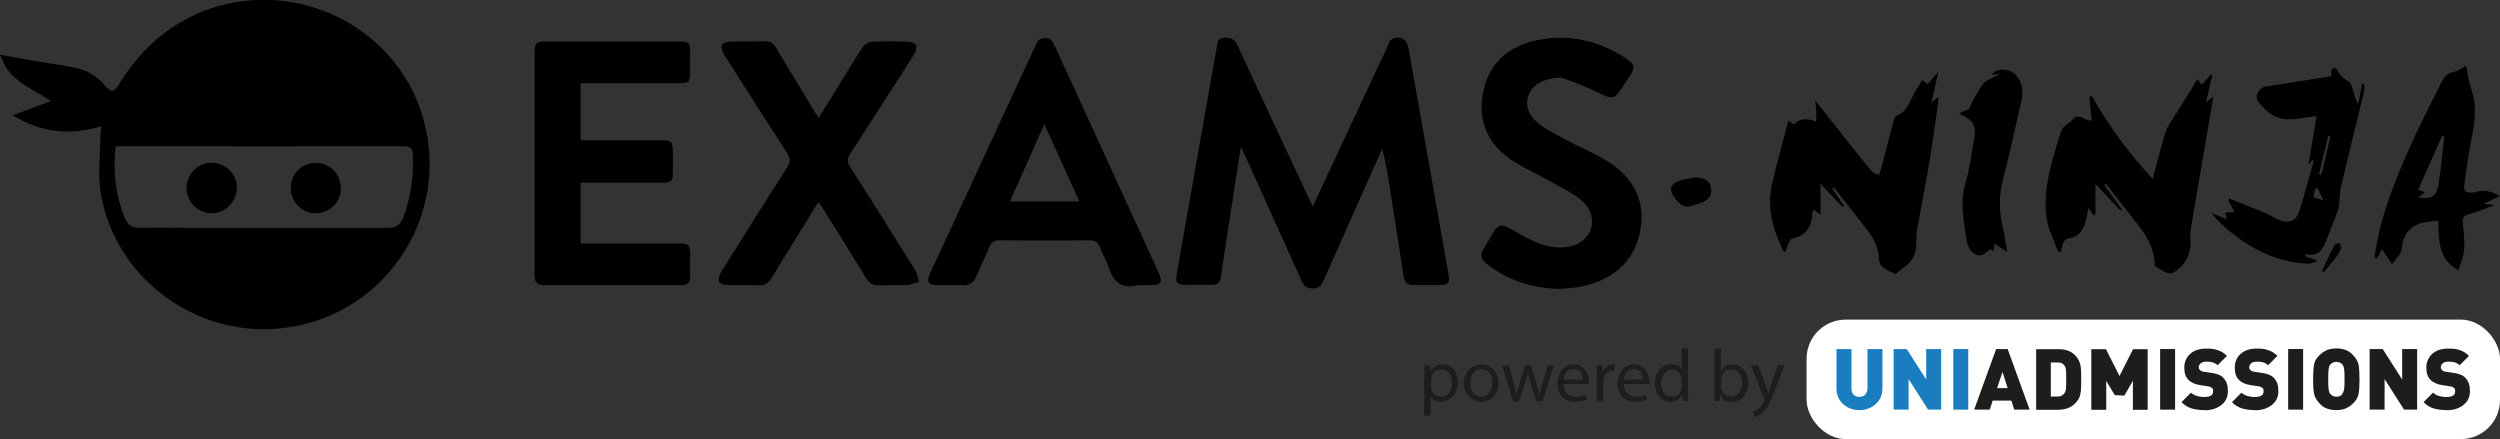 <?xml version="1.0" encoding="UTF-8"?>
<svg id="Layer_1" xmlns="http://www.w3.org/2000/svg" version="1.1" viewBox="0 0 1605.1 281.9">
  <rect x="0" y="0" width="1605.1" height="281.9" fill="#333333" stroke="none"/>
  <!-- Generator: Adobe Illustrator 29.3.1, SVG Export Plug-In . SVG Version: 2.1.0 Build 151)  -->
  <defs>
    <style>
      .st0 {
        fill: #1d1d1b;
      }

      .st1 {
        fill: #fff;
      }

      .st2 {
        fill: #1a7dbf;
      }
    </style>
  </defs>
  <g>
    <path d="M65.2,81.1c-20.1,5.8-38.8,4.3-57-7.1,8.4-3.1,16.1-6,24.5-9.1-10.5-7.3-22.6-11.3-29.2-22.3-1.3-2.1-2.1-4.4-3.5-7.5,8,1.4,15.2,2.8,22.3,4,8.5,1.5,17.1,2.6,25.6,4.3,7.7,1.6,14.3,5.3,19.4,11.4,4.1,4.8,5.7,4.7,9.2-.9,9.2-14.9,20.7-27.6,35.5-37.2,60.2-38.7,142-7.5,160.2,61.1,17,64.2-27.8,127.6-94,133.2-54.2,4.6-104.6-33.6-113.5-87-2-12.2-.3-25.1-.2-37.6,0-1.6.4-3.2.7-5.4ZM74.3,94c-2,16.2,0,31,5.5,45.4,1.9,5,4.9,7,10.1,6.9,10-.2,20,0,30,0,42.9,0,85.9,0,128.8,0,5.2,0,8.3-1.7,10.2-6.7,4.9-12.9,6.8-26.2,6.2-40-.2-4.5-1.9-5.7-6.3-5.7-59.6.1-119.2,0-178.8,0h-5.7Z"/>
    <path d="M842.9,132.5c14-30,27.5-58.9,40.9-87.7,2.5-5.4,5.4-10.7,7.5-16.3,1.8-4.8,5.5-4.8,8.9-3.8,1.8.5,3.6,3.5,4,5.7,8.8,48.8,17.3,97.7,25.9,146.5.8,4.6-.4,6-5.2,6.1-5.7,0-11.3-.1-17,0-4.1.2-6.1-1.5-6.7-5.5-2.8-18.4-5.7-36.7-8.6-55.1-1.4-8.8-2.8-17.6-5.1-26.8-1,2-1.9,4-2.8,6-11.5,25.9-23.1,51.8-34.6,77.7-1.5,3.3-2.6,5.9-7.3,5.9-4.9,0-6.2-2.7-7.7-6.2-11.8-26.2-23.6-52.3-35.4-78.5-.7-1.6-1.6-3.2-3-6.3-1.5,9.5-2.8,17.6-4,25.7-3,19.2-6,38.4-8.8,57.6-.6,3.9-2.2,5.5-6.1,5.4-5.7-.2-11.3,0-17,0-5,0-6.2-1.5-5.4-6.4,5.9-33.7,11.9-67.3,17.8-101,2.6-14.9,5.2-29.7,7.9-44.6.5-2.7,0-6.3,4.5-6.6,4.2-.3,7,.5,9,4.9,15,32.7,30.4,65.3,45.6,97.9.7,1.4,1.4,2.9,2.6,5.3Z"/>
    <path d="M372.8,117.2v39.1h5.5c19.3,0,38.6,0,58,0,5.8,0,6.7.9,6.8,6.6,0,4.8,0,9.6,0,14.5,0,3.8-1.6,5.8-5.7,5.7-29.5,0-58.9,0-88.4,0-3.8,0-5.5-1.8-5.8-5.3,0-1,0-2,0-3,0-46.5,0-93.1,0-139.6,0-7.8.8-8.6,8.5-8.6,28.1,0,56.3,0,84.4,0,6.1,0,7,.9,7,6.9,0,4.3,0,8.6,0,13,0,6.1-.9,6.9-7,6.9-19.2,0-38.3,0-57.5,0h-5.8v36.7c1.9,0,3.6,0,5.4,0,15.5,0,31,0,46.5,0,6.4,0,7.3.9,7.3,7.2,0,4.3,0,8.6,0,13,0,6-1,7-7,7-16.2,0-32.3,0-48.5,0-1.1,0-2.3,0-3.9,0Z"/>
    <path d="M525.5,75.9c3.3-5.3,6.4-10.2,9.4-15.1,6.3-10.2,12.4-20.5,18.9-30.5,1.2-1.8,4.1-3.4,6.3-3.5,7.5-.4,15-.3,22.5,0,1.9,0,4.7.8,5.5,2.1.7,1.3-.1,4.2-1.1,5.8-13.6,21.4-27.3,42.8-41.2,64.1-2,3.1-1.9,5.3,0,8.3,14.1,22.1,28.1,44.3,41.9,66.6,1.3,2.1,1.5,4.8,2.3,7.2-2.5.7-5,2-7.6,2.1-5.8.3-11.7-.1-17.5.2-4.1.2-6.7-1.1-8.9-4.8-9.3-15.3-18.9-30.5-28.4-45.7-.5-.8-1.1-1.6-2.1-2.8-1.2,1.8-2.2,3.2-3.1,4.7-9,14.5-18,29.1-26.9,43.7-2.1,3.5-4.6,5.1-8.8,4.9-6.3-.4-12.7,0-19-.2-2.1,0-5.2-.7-6-2.1-.8-1.4.2-4.4,1.3-6.2,14-22.6,28.2-45.1,42.5-67.5,2.1-3.3,2.1-5.5,0-8.8-13.6-20.9-27-41.9-40.3-62.9-1.2-1.9-2.4-5.1-1.6-6.7.7-1.5,4.1-2.1,6.4-2.1,7-.3,14,0,21-.2,3.5-.1,5.5,1.2,7.2,4.1,8,13.4,16.1,26.7,24.2,40.1.9,1.5,1.9,3.1,3.3,5.2Z"/>
    <path d="M730.7,183c-10.8,2.9-16.1-2.4-19.2-12.1-1.3-4.2-3.9-8.1-5.4-12.3-1.2-3.4-3.3-4.3-6.7-4.3-19.1.2-38.3.2-57.4,0-3.5,0-5.4.9-6.8,4.3-2.6,6.4-5.8,12.7-8.5,19.1-1.7,3.8-4.3,5.5-8.6,5.4-5.3-.2-10.7,0-16,0-6.2,0-7.5-2-4.9-7.7,15.5-33.6,31.1-67.1,46.6-100.7,6.9-14.9,13.8-29.8,20.7-44.7,1.3-2.9,2.3-5.6,6.6-5.6,4,0,4.9,2.6,6.2,5.3,22.2,48.4,44.4,96.8,66.5,145.2,2.9,6.2,1.6,8.1-5.2,8.2-2.7,0-5.3,0-8,0ZM648.4,129.3h44.6c-7.5-16.4-14.8-32.5-22.5-49.5-7.6,17.1-14.7,33-22.1,49.5Z"/>
    <path d="M1001.2,185.5c-17.2-.5-32.8-5.2-46.4-15.9-4-3.1-5-6.2-1.9-10.5,2.3-3.3,4-6.9,6.1-10.3,2.7-4.5,5.2-4.9,9.9-2.4,7.1,3.9,14.1,8.3,21.8,10.8,5.5,1.8,12.4,2.3,18,.9,14-3.5,18.1-19,7.5-28.7-6.3-5.8-14.7-9.3-22.3-13.7-8.5-4.9-17.7-8.7-25.5-14.4-14.7-11-20-26.3-15.7-44.1,4.3-18.2,17.2-28,34.8-31.5,20.6-4.1,39.6.6,57,12.1,5,3.3,5.4,5.7,2.1,10.7-2.3,3.5-4.5,7-6.9,10.4-3.1,4.3-5.3,4.4-10.2,2.1-8.4-3.9-16.8-7.8-25.6-10.6-3.4-1.1-8-.2-11.6,1-12.3,4-15.9,17.1-6.6,26,5.4,5.1,12.5,8.5,19.2,12.1,9.6,5.3,20,9.2,29,15.2,16.3,11,23.4,26.8,18.6,46.2-4.7,19.1-18.7,29.1-37.3,33.1-4.5,1-9.2,1-13.8,1.5Z"/>
    <path d="M1343,77.7c-.6-5.6-1-10.5-1.5-15.3.5-.3,1-.6,1.5-.8,10.8,19.2,23.8,36.7,39.1,53.3,2.9-10.6,5.3-20.6,8.4-30.4,1.1-3.6,3.7-6.8,5.7-10.1,3.5-5.6,7.1-11.2,10.6-16.8,1.3-2.1,2.5-4.3,4-6.8,1,1.2,1.8,2.3,2.8,3.6,2.1-2.3,4-4.4,6-6.6.3.1.5.2.8.3-1.3,5.6-2.6,11.3-4.1,17.7,1.8-1.5,3-2.5,4.8-3.9-1.8,10.7-3.5,20.6-5.2,30.4-3.1,18.2-6.3,36.3-9.3,54.5-.5,2.8-.4,5.6-.2,8.5.4,8.2-4.5,16.8-11.9,20-1.1.5-2.8,0-4-.5-2.3-1-4.5-2.5-7-3.9,0-9-3.7-17.1-9.2-24.4-7.3-9.6-14.8-19-22.2-28.5-.4.3-.8.6-1.1.8,3.8,5.2,7.5,10.4,11.3,15.6-.3.3-.6.5-.9.8-5.1-5.4-10.1-10.8-16-17.1v19.6c-.4.2-.8.4-1.2.7-.9-1.3-1.8-2.6-3.3-4.9-.6,2.9-1,4.7-1.4,6.5-1.2,6.9-4.2,12.2-12,13.2-1.1.1-2.3,1.5-2.8,2.7-.8,1.8-.9,3.8-1.4,5.9-1-.3-2-.3-2.1-.7-2.6-7.1-6.2-14.1-7.2-21.4-1.1-7.7-.7-16,.8-23.8,2-10.9,5.2-21.6,8.7-32.1.9-2.8,5-4.5,7.2-7.1,3.2-3.9,5.9-.8,8.9.1.9.3,1.9.4,3.6.8Z"/>
    <path d="M1165.5,64.6c12,15.2,23.9,30.3,36,45.2.9,1.2,2.8,1.6,4.8,2.6.7-2,1.4-3.6,1.8-5.3,2.5-9.6,4.9-19.3,7.5-28.9.4-1.4,1-3.4,2-3.8,7.8-3,8.8-11,12.8-16.8,1.3-1.9,2.3-4,3.6-6.3,1.3.9,2.4,1.8,3.7,2.7,2-2.3,4-4.6,6.8-7.9-1.6,7.2-2.9,13-4.4,19.7,1.7-1.4,2.7-2.3,4.3-3.7,0,1.7.1,2.8,0,3.9-1.9,13.1-3.7,26.2-5.9,39.3-2.3,13.9-5.1,27.7-7.6,41.6-.6,3.4-.5,6.9-.6,10.4-.2,6.1-2.7,10.8-7.8,14.2-1.9,1.2-3.5,2.9-5.5,4.5-2.5-1.3-5.3-2.4-7.7-4.1-1.4-1-2.7-3-2.8-4.6-.2-7.1-2.8-13.3-7-18.8-7.3-9.4-14.7-18.8-22-28.2-.4.3-.8.5-1.2.8,2.6,3.7,5.1,7.5,7.7,11.2-.3.2-.7.5-1,.7-4.4-4.7-8.9-9.4-14.2-15.1v19.9c-1.9-1.4-3.1-2.2-4.4-3.2-.4.8-.8,1.4-.8,2-.2,8.7-3.8,14.6-12.9,16.5-1,.2-2,2-2.5,3.2-.8,1.7-1.2,3.6-1.7,5.4-1-.3-1.4-.3-1.5-.5-6.7-13.8-10.8-28.1-7.2-43.5,3.1-13.2,6.8-26.2,10.4-40.2,2,1.4,2.8,1.9,3.6,2.4q4.8-5.6,14.3-1.8c0-2.5.1-4.8,0-7.1-.1-2.3-.5-4.5-.7-6.4Z"/>
    <path d="M1484.4,102.8c-.5.8-1,1.6-1.5,2.4-.2,0-.4-.1-.7-.2,1.7-10,3.4-19.9,5.2-30.5-6.5.8-12.4,2-18.2,2.1-3.5,0-7.5-1.1-10.5-2.9-3.4-2.1-6.2-5.3-8.8-8.4-2.6-3.1.3-9,4.6-9.7,13-2.1,25.9-4.1,38.9-6.1,1.1-.2,2.2-.4,3.7-.7-.2-1.1-.6-2.1-.4-2.9.2-.8.8-1.9,1.5-2.1.7-.2,2.2.4,2.4.9,1.4,3.8,4.3,5.7,7.5,7.9,1.8,1.3,2.3,4.6,3.1,7,.7,2.3,1.2,4.7,2.9,7,.8-4.3,1.7-8.5,2.5-12.8.4,0,.9.1,1.3.2,0,1.5.3,3.1,0,4.5-5,20.6-10.1,41.2-15,61.8-.6,2.7-.6,5.5-.9,8.3-.2,2.1-.2,4.3-.9,6.3-2.1,5.9-4.6,11.7-6.8,17.6-2.4,6.4-4.7,12.9-14.4,10.7.1.5.3,1.1.4,1.6,2.2.7,4.3,1.4,6.5,2,.1.4.2.8.4,1.2-1.8.5-3.7,1.4-5.5,1.3-19.6-.9-36.2-9.2-51-21.5-3.9-3.2-7.5-6.8-10.7-10.9,3,1.2,6,2.4,9.8,3.9-.5-1.9-.8-3-1.2-4.3,2-.2,3.8-.3,6-.5-1.4-2.6-2.7-4.9-3.9-7.2.2-.4.4-.9.6-1.3,7.7,3.1,15.5,6.1,23.2,9.3,3.2,1.3,6.1,3.3,9.4,4.6,5.4,2.2,10.4.3,12.1-5.2,3.5-10.8,6.4-21.9,9.5-32.8-.3-.2-.7-.4-1-.6ZM1488.8,111.8l1.7.4c1.9-8.2,3.8-16.4,5.7-24.6l-1.4-.3c-2,8.2-3.9,16.4-5.9,24.6ZM1491.6,128.4c-1.5-3-2.5-5.3-3.6-7.6-.5.1-1,.3-1.5.4-.5,2.1-.9,4.2-1.2,5.5,2,.5,3.3.9,6.3,1.7Z"/>
    <path d="M1605.1,125.8c-3.4,1.6-6.4,3.1-10.3,5,2.5.3,3.9.6,6.9,1-6.5,2.3-11.7,4.3-17,5.9-2.7.8-3.7,2.2-3.5,5,.5,5.8,1.3,11.6.9,17.4-.3,4.4-2.3,8.6-3.7,13.5-13.8-7.8-12.3-20.4-13-32-1.4.2-2.4.5-3.3.5-11.5.5-19,5.1-20.1,17.8-.3,3.1-3.7,6-6.2,9.8-2.5-3.8-4.1-6.1-6.5-9.7-1.2,2.3-2.2,4.1-3.2,6-.5-.3-1.1-.6-1.6-.9.3-1.6.5-3.3.8-4.9,4.3-25.8,14.5-49.6,25.3-73.1,5.4-11.7,11.5-23.2,17.2-34.8,1.6-3.3,3.8-5.4,7.8-6.2,2.9-.6,5.5-2.7,7.8-3.9,1,4.8,1.4,10.1,3.2,14.9,4.4,12.3,1.8,24.2-.6,36.3-1.6,8.3-2.5,16.7-3.8,25.1-.7,4.2,1.1,5.5,4.9,5.1.7,0,1.4,0,2-.2,5.6-2,10.7-.5,16.2,2.6ZM1569.3,87.7c-.5-.1-.9-.3-1.4-.4-5.1,11.5-10.2,22.9-15.3,34.4,1.7.7,2.9,1.1,4.3,1.7-1.6,1.2-2.7,2.2-4.2,3.3,8.4,1.5,11.8-.8,12.9-8.3.5-3.3,1-6.6,1.4-9.8.8-6.9,1.5-13.9,2.3-20.9Z"/>
    <path d="M1288.6,161.7c-3.5-2.3-5.6-3.6-8.1-5.3-.1,1.8-.2,3.1-.3,4.9-1.2-.7-2.3-1.3-2.3-1.3-2.6,1.7-4.8,4.2-6.8,4-4.6-.4-7.2-4.1-8.1-8.3-1.1-5-1.6-10.1-2.3-15.2-1-7.8-1.1-15.4,1.3-23.3,2.8-9.3,3.9-19.2,5.6-28.8,1.3-7.2-.5-10.7-6.9-14-.9-.5-1.7-.9-3-1.5,1.6-.8,2.9-1.4,4.3-2,1.2-.5,2.4-1,2.4-1,.8-2.1,1.2-3.3,1.7-4.3,1.8-3.2,3.6-6.5,5.6-9.6,1-1.5,2.2-3.2,3.7-4.1,2.8-1.6,5.9-2.6,8.6-4.8-1.6.3-3.2.7-5.2,1.1,3.5-5.3,12.4-4.5,16.5,1.2,3.4,4.6,3.7,9.9,2.5,15.3-3.8,16.8-7.4,33.7-11.8,50.4-2.8,10.6-2.6,20.9,0,31.4,1.1,4.6,1.6,9.3,2.7,15.3Z"/>
    <path d="M1088.3,113.9c7.5,0,11.4,3.8,10.1,10.8-.3,1.8-2.6,3.8-4.4,4.7-3,1.5-6.4,2.4-9.7,3.2-1.2.3-3,0-4-.7-1.8-1.2-3.4-2.7-4.7-4.4-4.6-5.8-3.4-9.7,3.6-11.7,3-.9,6.1-1.3,9.2-2Z"/>
    <path d="M1490.8,174.1c2.6-5.6,5.2-11.2,8-16.8.4-.8,2.2-.9,3.3-1.3.4,1.2,1.3,2.5,1,3.4-.8,2.1-2,4.1-3.4,5.9-2.4,3.2-5.1,6.3-7.7,9.4l-1.3-.7Z"/>
    <path d="M152,120.6c0,8.9-7.2,16.3-16,16.3-8.9,0-16.2-7.2-16.2-16.1,0-9,7.1-16.3,16-16.3,8.9,0,16.3,7.2,16.3,16.1Z"/>
    <path d="M218.9,120.7c0,8.9-7.1,16.2-16.1,16.2-8.9,0-16-7.1-16.1-16.2,0-9.1,7-16.1,16-16.1,9,0,16.1,7.1,16.1,16.1Z"/>
  </g>
  <g>
    <path class="st0" d="M914.5,242c0-2.9,0-5.3-.2-7.5h3.7l.2,3.9h0c1.7-2.8,4.4-4.5,8.1-4.5,5.5,0,9.7,4.7,9.7,11.7s-5,12.3-10.4,12.3-5.7-1.3-7.1-3.6h0v12.5h-4.1v-24.8ZM918.7,248.1c0,.6,0,1.2.2,1.7.8,2.9,3.3,4.9,6.3,4.9,4.4,0,7-3.6,7-8.9s-2.4-8.5-6.8-8.5-5.5,2-6.3,5.2c-.1.5-.3,1.1-.3,1.7v3.9Z"/>
    <path class="st0" d="M962.2,245.8c0,8.5-5.9,12.2-11.4,12.2s-11-4.5-11-11.8,5-12.2,11.4-12.2,11,4.8,11,11.8ZM944,246c0,5,2.9,8.8,7,8.8s7-3.7,7-8.9-1.9-8.8-6.9-8.8-7.1,4.5-7.1,8.9Z"/>
    <path class="st0" d="M968.8,234.5l3,11.7c.7,2.6,1.3,4.9,1.7,7.3h.1c.5-2.3,1.3-4.8,2-7.2l3.7-11.7h3.5l3.6,11.5c.9,2.7,1.5,5.2,2,7.5h.1c.4-2.3,1-4.7,1.8-7.4l3.3-11.5h4.1l-7.4,22.9h-3.8l-3.5-10.9c-.8-2.6-1.5-4.8-2-7.5h0c-.6,2.7-1.3,5.1-2.1,7.6l-3.7,10.9h-3.8l-6.9-22.9h4.3Z"/>
    <path class="st0" d="M1003.9,246.7c0,5.6,3.7,8,7.9,8s4.8-.5,6.3-1.2l.7,3c-1.5.7-4,1.4-7.6,1.4-7.1,0-11.3-4.6-11.3-11.6s4.1-12.4,10.8-12.4,9.5,6.6,9.5,10.8,0,1.5-.1,1.9h-16.1ZM1016.1,243.7c0-2.7-1.1-6.8-5.8-6.8s-6.1,3.9-6.4,6.8h12.2Z"/>
    <path class="st0" d="M1025.3,241.7c0-2.7,0-5-.2-7.2h3.6v4.5h.3c1-3.1,3.6-5,6.3-5s.8,0,1.2.1v3.9c-.4,0-.9-.1-1.4-.1-2.9,0-5,2.2-5.6,5.4,0,.6-.2,1.2-.2,1.9v12.2h-4.1v-15.8Z"/>
    <path class="st0" d="M1042.6,246.7c0,5.6,3.7,8,7.9,8s4.8-.5,6.3-1.2l.7,3c-1.5.7-4,1.4-7.6,1.4-7.1,0-11.3-4.6-11.3-11.6s4.1-12.4,10.8-12.4,9.5,6.6,9.5,10.8,0,1.5-.1,1.9h-16.1ZM1054.8,243.7c0-2.7-1.1-6.8-5.8-6.8s-6.1,3.9-6.4,6.8h12.2Z"/>
    <path class="st0" d="M1083.8,223.8v27.7c0,2,0,4.4.2,5.9h-3.7l-.2-4h0c-1.3,2.6-4.1,4.5-7.8,4.5-5.5,0-9.8-4.7-9.8-11.7,0-7.6,4.7-12.3,10.3-12.3s5.9,1.7,6.9,3.5h0v-13.7h4.2ZM1079.6,243.8c0-.5,0-1.2-.2-1.8-.6-2.7-2.9-4.8-6-4.8s-6.9,3.8-6.9,8.9,2.3,8.5,6.8,8.5,5.4-1.8,6.1-5c.1-.6.2-1.1.2-1.8v-4Z"/>
    <path class="st0" d="M1100.6,257.4c0-1.6.2-3.9.2-5.9v-27.7h4.1v14.4h0c1.5-2.6,4.1-4.2,7.8-4.2,5.7,0,9.7,4.7,9.7,11.7,0,8.2-5.2,12.3-10.3,12.3s-6-1.3-7.7-4.3h-.1l-.2,3.8h-3.6ZM1104.9,248.2c0,.5,0,1,.2,1.5.8,2.9,3.2,4.9,6.3,4.9,4.4,0,7-3.6,7-8.8s-2.4-8.5-6.8-8.5-5.5,1.9-6.3,5.1c0,.5-.2,1-.2,1.7v4.1Z"/>
    <path class="st0" d="M1128.9,234.5l5,13.5c.5,1.5,1.1,3.3,1.5,4.7h0c.4-1.4.9-3.1,1.5-4.8l4.5-13.5h4.4l-6.3,16.3c-3,7.9-5,11.9-7.9,14.4-2,1.8-4.1,2.5-5.1,2.7l-1-3.5c1-.3,2.4-1,3.6-2,1.1-.9,2.6-2.5,3.5-4.6.2-.4.3-.8.3-1s0-.6-.3-1.1l-8.5-21.1h4.5Z"/>
  </g>
  <g>
    <rect class="st1" x="1159.9" y="205.2" width="445.2" height="76.7" rx="25.1" ry="25.1"/>
    <g>
      <path class="st2" d="M1193.8,263.3c-4.2,0-7.6-1.3-10.5-3.9-2.8-2.6-4.2-5.9-4.2-10.1v-25.2h9.6v25c0,1.8.4,3.2,1.3,4.2.9,1,2.2,1.5,3.8,1.5s2.9-.5,3.8-1.5c.9-1,1.4-2.4,1.4-4.2v-25h9.6v25.2c0,4.2-1.4,7.5-4.3,10.1-2.9,2.6-6.4,3.9-10.5,3.9Z"/>
      <path class="st2" d="M1237.9,263l-12.5-19.6v19.6h-9.6v-38.9h8.4l12.5,19.6v-19.6h9.6v38.9h-8.4Z"/>
      <path class="st2" d="M1254.1,263v-38.9h9.6v38.9h-9.6Z"/>
      <path class="st0" d="M1293.2,263l-1.8-5.8h-12l-1.9,5.8h-10l14.1-38.9h7.4l14.1,38.9h-10ZM1285.7,238.8l-3.5,10.4h6.8l-3.3-10.4Z"/>
      <path class="st0" d="M1332.1,259.2c-1.3,1.3-2.8,2.2-4.6,2.9-1.8.6-3.8,1-5.8,1h-14.4v-38.9h14.4c2.1,0,4.1.3,5.9.9,1.8.6,3.3,1.6,4.6,2.9,1.3,1.3,2.3,2.9,3,4.6.7,1.7,1,4.5,1,8.2v5.7c0,3-.2,5.5-.7,7.3-.5,1.8-1.6,3.7-3.4,5.4ZM1325.5,234.8c-.5-.7-1.1-1.3-1.8-1.6s-1.6-.5-2.8-.5h-4.2v21.9h4.2c1.1,0,2.1-.2,2.8-.6s1.3-.9,1.8-1.6c.5-.7.7-1.5.9-2.5.1-1,.2-3.1.2-6.3s0-5.3-.2-6.3c-.1-1-.4-1.9-.8-2.4Z"/>
      <path class="st0" d="M1369.4,263v-18.5l-5.5,9.5-6.1-.3-5.5-9.1v18.5h-9.6v-38.9h9.4l8.7,17.2,8.7-17.2h9.4v38.9h-9.6Z"/>
      <path class="st0" d="M1386.9,263v-38.9h9.6v38.9h-9.6Z"/>
      <path class="st0" d="M1415.4,263.3c-3.2,0-6-.4-8.4-1.1-2.3-.7-4.5-2.1-6.4-4l6.1-6.1c.9.9,2.2,1.6,3.7,2.1,1.5.4,3.2.7,4.9.7,3.7,0,5.6-1.2,5.6-3.5s-.2-1.7-.6-2.1c-.4-.4-.8-.7-1.2-.9-.4-.2-.9-.3-1.6-.4l-4.7-.7c-3.5-.5-6.1-1.7-7.8-3.5-1.8-1.8-2.6-4.4-2.6-7.8s1.3-6.6,3.8-8.8c2.5-2.3,6-3.4,10.4-3.4s5.4.4,7.5,1.1,4,1.9,5.7,3.6l-6,6c-.7-.7-1.6-1.3-2.7-1.7-1.1-.4-2.4-.6-4-.6h-.7c-1.6,0-2.7.4-3.5,1.1-.8.7-1.2,1.6-1.2,2.5s0,.7.2,1c.1.3.3.5.6.8.3.3.6.5,1,.7.4.2.9.3,1.6.4l4.7.7c3.4.5,5.8,1.4,7.2,2.7,1.3,1.3,2.2,2.7,2.7,4.1.5,1.4.7,3.1.7,4.9,0,3.8-1.4,6.8-4.3,9-2.9,2.2-6.4,3.3-10.7,3.3Z"/>
      <path class="st0" d="M1447.8,263.3c-3.2,0-6-.4-8.4-1.1-2.3-.7-4.5-2.1-6.4-4l6.1-6.1c.9.9,2.2,1.6,3.7,2.1,1.5.4,3.2.7,4.9.7,3.7,0,5.6-1.2,5.6-3.5s-.2-1.7-.6-2.1c-.4-.4-.8-.7-1.2-.9-.4-.2-.9-.3-1.6-.4l-4.7-.7c-3.5-.5-6.1-1.7-7.8-3.5-1.8-1.8-2.6-4.4-2.6-7.8s1.3-6.6,3.8-8.8c2.5-2.3,6-3.4,10.4-3.4s5.4.4,7.5,1.1,4,1.9,5.7,3.6l-6,6c-.7-.7-1.6-1.3-2.7-1.7-1.1-.4-2.4-.6-4-.6h-.7c-1.6,0-2.7.4-3.5,1.1-.8.7-1.2,1.6-1.2,2.5s0,.7.2,1c.1.3.3.5.6.8.3.3.6.5,1,.7.4.2.9.3,1.6.4l4.7.7c3.4.5,5.8,1.4,7.2,2.7,1.3,1.3,2.2,2.7,2.7,4.1.5,1.4.7,3.1.7,4.9,0,3.8-1.4,6.8-4.3,9-2.9,2.2-6.4,3.3-10.7,3.3Z"/>
      <path class="st0" d="M1469.1,263v-38.9h9.6v38.9h-9.6Z"/>
      <path class="st0" d="M1510.9,258.9c-1.5,1.5-3.1,2.5-4.8,3.3-1.7.7-3.8,1.1-6.1,1.1-4.3,0-7.7-1.2-10.1-3.6s-3.8-4.7-4.2-6.9c-.4-2.2-.6-5.3-.6-9.3s.2-7.3.6-9.4c.4-2.1,1.4-4,3.1-5.7s3.4-2.8,5.1-3.6c1.7-.7,3.8-1.1,6.1-1.1,4.3,0,7.7,1.2,10.1,3.6,2.4,2.4,3.8,4.7,4.2,6.9.4,2.2.6,5.3.6,9.3s-.2,7.3-.6,9.4c-.4,2.1-1.5,4.1-3.4,6ZM1503.9,234c-.4-.5-.9-.9-1.6-1.2s-1.4-.5-2.3-.5-1.6.2-2.2.5c-.7.3-1.2.8-1.7,1.3-.5.6-.8,1.5-1,2.7s-.3,3.5-.3,6.7.1,5.5.3,6.7c.2,1.2.5,2.1,1,2.6.4.6,1,1,1.7,1.4.7.3,1.4.5,2.2.5,1.7,0,2.9-.5,3.6-1.4.7-.9,1.1-2,1.4-3.2.2-1.2.3-3.4.3-6.7s-.1-5.5-.3-6.7-.6-2.2-1.1-2.8Z"/>
      <path class="st0" d="M1543.5,263l-12.5-19.6v19.6h-9.6v-38.9h8.4l12.5,19.6v-19.6h9.6v38.9h-8.4Z"/>
      <path class="st0" d="M1570.8,263.3c-3.2,0-6-.4-8.4-1.1-2.3-.7-4.5-2.1-6.4-4l6.1-6.1c.9.9,2.2,1.6,3.7,2.1,1.5.4,3.2.7,4.9.7,3.7,0,5.6-1.2,5.6-3.5s-.2-1.7-.6-2.1c-.4-.4-.8-.7-1.2-.9-.4-.2-.9-.3-1.6-.4l-4.7-.7c-3.5-.5-6.1-1.7-7.8-3.5-1.8-1.8-2.6-4.4-2.6-7.8s1.3-6.6,3.8-8.8c2.5-2.3,6-3.4,10.4-3.4s5.4.4,7.5,1.1,4,1.9,5.7,3.6l-6,6c-.7-.7-1.6-1.3-2.7-1.7-1.1-.4-2.4-.6-4-.6h-.7c-1.6,0-2.7.4-3.5,1.1-.8.7-1.2,1.6-1.2,2.5s0,.7.2,1c.1.3.3.5.6.8.3.3.6.5,1,.7.4.2.9.3,1.6.4l4.7.7c3.4.5,5.8,1.4,7.2,2.7,1.3,1.3,2.2,2.7,2.7,4.1.5,1.4.7,3.1.7,4.9,0,3.8-1.4,6.8-4.3,9-2.9,2.2-6.4,3.3-10.7,3.3Z"/>
    </g>
  </g>
</svg>
